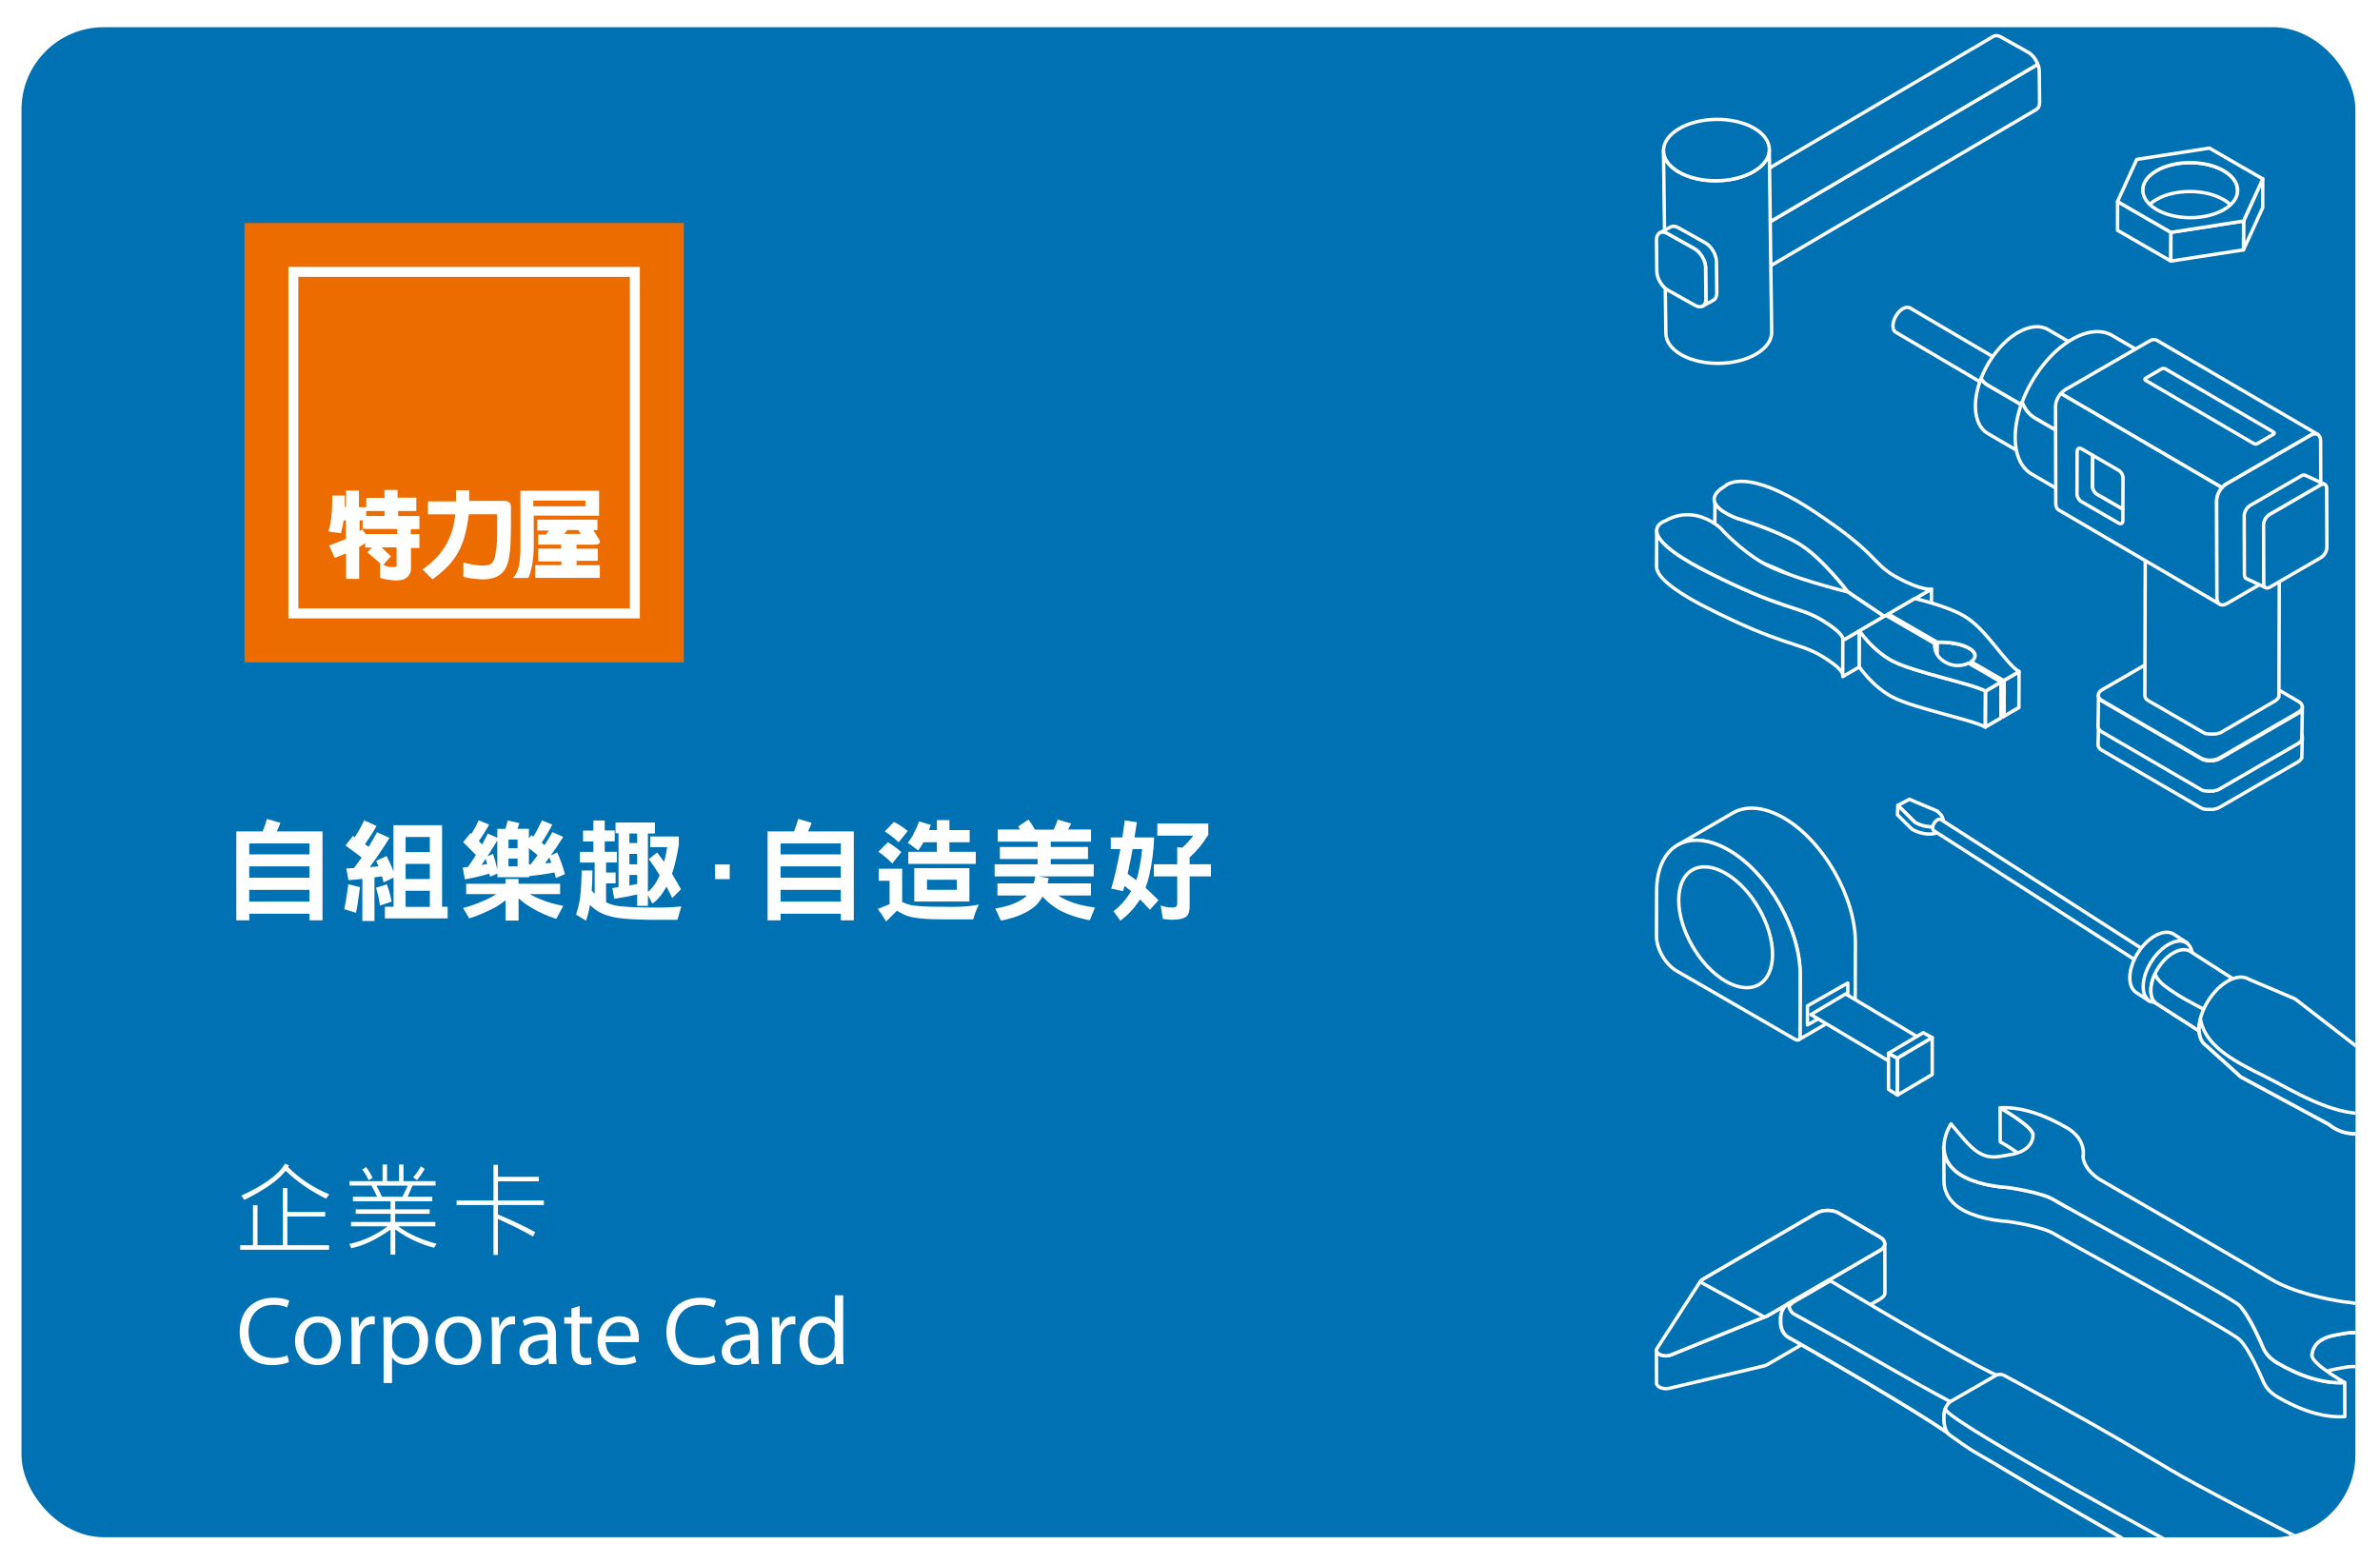 <?xml version="1.0" encoding="UTF-8"?>
<svg id="_圖層_1" xmlns="http://www.w3.org/2000/svg" width="350" height="230" xmlns:xlink="http://www.w3.org/1999/xlink" viewBox="0 0 350 230">
  <defs>
    <style>
      .cls-1, .cls-2 {
        fill: none;
      }

      .cls-3, .cls-4 {
        fill: #0071b2;
      }

      .cls-5 {
        fill-rule: evenodd;
      }

      .cls-5, .cls-6 {
        fill: #fff;
      }

      .cls-7 {
        isolation: isolate;
      }

      .cls-8 {
        fill: #ec6c00;
      }

      .cls-2, .cls-4 {
        stroke: #fff;
        stroke-linecap: round;
        stroke-linejoin: round;
        stroke-width: .5px;
      }

      .cls-9 {
        clip-path: url(#clippath-1);
      }

      .cls-10 {
        clip-path: url(#clippath-3);
      }

      .cls-11 {
        clip-path: url(#clippath-4);
      }

      .cls-12 {
        clip-path: url(#clippath-2);
      }

      .cls-13 {
        clip-path: url(#clippath);
      }
    </style>
    <clipPath id="clippath">
      <rect class="cls-1" x="3.16" y="4" width="343.22" height="222.08" rx="12.11" ry="12.11"/>
    </clipPath>
    <clipPath id="clippath-1">
      <path class="cls-1" d="M290.46,96.42l-.02,5.3c0-.32-.21-.69-.88-1.08-1.78-1.03-4.54-.88-4.69-.88l.02-5.3c.14,0,2.92-.15,4.69.88.68.39.88.77.88,1.08Z"/>
    </clipPath>
    <clipPath id="clippath-2">
      <path class="cls-1" d="M296.92,98.77l-.02,5.3-2.29,1.33.02-5.3,2.29-1.33Z"/>
    </clipPath>
    <clipPath id="clippath-3">
      <path class="cls-1" d="M284.49,100.24l.02-5.3c0-.15.02-.25.02-.27l-.02,5.3s-.02.12-.02.27Z"/>
    </clipPath>
    <clipPath id="clippath-4">
      <polygon class="cls-1" points="294.27 100.31 294.26 105.61 291.97 106.95 291.98 101.64 294.27 100.31"/>
    </clipPath>
  </defs>
  <g class="cls-13">
    <g>
      <rect class="cls-3" x="-6.94" y="-6.09" width="363.41" height="242.27"/>
      <g>
        <rect class="cls-8" x="35.95" y="32.8" width="64.61" height="64.61"/>
        <g>
          <rect class="cls-6" x="42.41" y="39.26" width="51.68" height="51.68"/>
          <g>
            <rect class="cls-8" x="43.87" y="40.72" width="48.76" height="48.76"/>
            <g>
              <path class="cls-5" d="M74.22,73.67h-5.23v-1.56h-1.93v1.63h-4.13v1.91h4.02c-.33,3.49-1.91,6.09-4.81,8.1l1.46,1.46c3.64-2.65,4.73-4.93,5.35-9.57h4.16v3.37c0,.54-.08,1.58-.28,2.63-.13,1.14-.72,1.53-1.66,1.53-.74.05-2.18-.18-3.03-.45v2.11c.33.13,2.03.38,2.73.38,1.19.05,2.55-.33,3.13-1.14,1.24-1.29,1.07-4.91,1.14-6.59v-2.98c0-.49-.33-.84-.92-.84v.02Z"/>
              <path class="cls-5" d="M82.27,75.84h5.83v-3.67h-11.57v8.99c-.1,1.56-.13,2.73-1.09,3.84h2.26c.35-.69.79-2.63.79-4.51v-4.66h3.79,0ZM78.43,74.46v-.84h7.66v.84h-7.66Z"/>
              <path class="cls-5" d="M84.78,82.48h3.13v-1.78h-3.13v-.59h2.68c.35,0,1.07-.13.62-.82l-.84-1.34h.62v-1.53h-8.84v1.61h1.71l-.47.59h-1.12v1.48h3.39v.59h-3.39v1.88h3.42v.54h-3.84v1.88h9.49v-1.86h-3.42v-.67h0ZM84.18,78.52h-1.19l.43-.57h1.61l.38.57h-1.22,0Z"/>
              <path class="cls-5" d="M58.54,75.15h2.68v-1.96h-2.75v-1.14h-1.93v1.17h-2.68v1.37h-1.07v-2.43h-1.91v2.38h-.18v-1.66h-1.83c0,.97,0,3.72-.59,5.28l1.86.28c.08-.38.38-1.56.38-1.91h.35v2.73c-.33.15-2.03.82-2.48.97l.84,1.81,1.66-.64v3.74h1.93v-4.68l.89-.57v.64h.99l-.67.69c.38.33.77.67,1.17,1.02.25.2.47.4.69.59v2.16c.38.13.84.23,1.32.28.43.08.82.1,1.12.1,1.43,0,2.21-.77,2.11-2.08v-2.7h1.24v-2.03h-1.27v-.74h1.27v-1.93h-3.13v-.69h-.02ZM53.85,75.15h2.7v.74h-2.7v-.74ZM58.32,83.33c-.43.1-.77.08-1.12.03-.38-.08-.72-.23-1.02-.4l.2.1.82-.94.28-.3s-.1-.13-.28-.28c-.25-.25-.69-.67-1.09-1.04h2.21v2.83h0ZM58.41,78.54h-4.63l-.52-.69-.38.28v-1.61h.45v1.27h5.08v.77h0Z"/>
            </g>
          </g>
        </g>
      </g>
      <g>
        <g>
          <path class="cls-6" d="M41.24,121c-.18.48-.36.9-.54,1.28h6.73v13.07h-1.91v-.97h-8.86v.97h-1.91v-13.07h3.88c.24-.59.46-1.21.63-1.84l1.98.58h0ZM45.51,125.65v-1.6h-8.86v1.6h8.86ZM45.51,129.09v-1.67h-8.86v1.67h8.86ZM45.51,132.6v-1.73h-8.86v1.73h8.86Z"/>
          <path class="cls-6" d="M52.94,130.49c-.2,1.5-.38,2.76-.58,3.75l-1.72-.51c.24-1.24.44-2.47.58-3.69l1.72.44h0ZM55.37,121.5c-.6,1.04-1.18,1.93-1.7,2.66.2.13.38.26.54.38.44-.72.85-1.42,1.23-2.14l1.84.83c-1.01,1.63-1.99,3.05-2.9,4.29.46-.03.88-.07,1.28-.1-.12-.28-.23-.55-.34-.82l1.53-.7c.38.72.72,1.47,1.01,2.28v-6.82h7.15v11.99h.82v1.72h-9.23v-1.72h1.28v-4.28l-1.47.7c-.08-.29-.17-.6-.23-.9-.39.07-.75.12-1.11.17v6.41h-1.78v-6.2c-.67.08-1.35.15-2.04.2l-.33-1.72c.39-.02.78-.03,1.14-.07.39-.53.77-1.03,1.13-1.55-.78-.58-1.58-1.18-2.38-1.76l1.08-1.4c.1.07.18.13.28.18.54-.82.99-1.65,1.38-2.48l1.84.83h0ZM57.6,132.6l-1.73.58c-.13-.95-.31-1.83-.58-2.61l1.6-.51c.29.77.53,1.62.7,2.55h0ZM63.21,125.32v-2.22h-3.56v2.22h3.56ZM63.21,129.28v-2.23h-3.56v2.23h3.56ZM63.21,133.37v-2.37h-3.56v2.37h3.56Z"/>
          <path class="cls-6" d="M71.92,121.31c-.54.95-1.04,1.75-1.5,2.4.17.18.33.34.48.48.29-.54.58-1.08.83-1.6l1.4.62v-1.31h1.19c.13-.41.24-.82.34-1.23l1.72.39c-.08.29-.18.58-.28.83h1.68v1.42l.38-.48c.1.08.18.15.28.19.49-.78.9-1.58,1.26-2.37l1.53.63c-.56,1.04-1.08,1.93-1.57,2.66.13.13.28.23.43.33.43-.63.8-1.28,1.14-1.89l1.6.7c-.63,1.01-1.26,1.93-1.84,2.74l.95-.46c.44.98.82,2.04,1.14,3.2l-1.33.58c-.07-.29-.15-.58-.22-.83-1.16.23-2.4.41-3.73.55v.15h-4.65v-.53l-1.09.46c-.03-.17-.07-.31-.08-.46-1.11.33-2.32.62-3.61.85l-.33-1.73c.26-.03.53-.07.77-.1.43-.59.82-1.18,1.18-1.76-.62-.62-1.24-1.24-1.88-1.89l1.09-1.34c.03.05.08.08.12.12.43-.65.78-1.33,1.09-1.98l1.53.63-.02.03ZM74.34,129.98v-.7h1.91v.7h6.12v1.52h-4.48c.46.26.97.51,1.5.72.96.41,2.1.75,3.44,1.01l-1.03,1.91c-1.34-.43-2.59-.99-3.75-1.7-.65-.39-1.24-.83-1.79-1.33v3.28h-1.91v-2.98c-.46.36-.93.68-1.42.98-1.53.8-2.84,1.35-3.93,1.68l-.9-1.53c1.06-.26,2.18-.67,3.36-1.21.59-.26,1.09-.54,1.53-.83h-4.43v-1.52h5.79,0ZM71.42,126.31c-.21.33-.41.63-.6.9.29-.05.55-.1.82-.15-.07-.26-.15-.53-.21-.75h0ZM73.13,123.61c-.53.85-.99,1.63-1.45,2.33l.82-.36c.24.72.46,1.47.63,2.27v-4.24h0ZM76.11,124.75v-1.28h-1.33v1.28h1.33ZM76.11,127.42v-1.14h-1.33v1.14h1.33ZM78.02,127.13c.38-.46.72-.9,1.04-1.36-.43-.34-.85-.68-1.28-1.03v2.4c.08,0,.17,0,.23-.02h0ZM80.78,126.12c-.21.29-.43.58-.62.85.33-.02.62-.05.92-.08-.1-.26-.2-.53-.29-.77h0Z"/>
          <path class="cls-6" d="M87.26,122.14v-1.47h1.67v1.47h1.47v1.6h-1.47v1.53h1.78v1.58h-1.58v1.47h1.4v1.6h-1.4v2.78c.62.31,1.34.51,2.14.59,1.31.13,3.05.19,5.23.19,1.4,0,2.64-.05,3.7-.18l-.58,1.98h-3.13c-2.51,0-4.41-.1-5.71-.29-1.08-.17-1.99-.46-2.78-.92-.46-.28-.87-.6-1.24-.99-.15.87-.34,1.65-.58,2.33l-1.47-.9c.24-.68.44-1.5.59-2.43.13-1.01.21-2.37.24-4.06h1.58c0,1.09-.03,2.08-.1,2.95.13.18.28.34.43.49v-4.6h-2.17v-1.58h1.98v-1.53h-1.52v-1.6h1.52ZM96.31,121v1.58h-1.03v8.6c.68-.55,1.28-1.38,1.73-2.47-.51-.82-1.04-1.62-1.6-2.37l1.23-.96c.36.48.7.93,1.03,1.38.17-.65.31-1.37.44-2.16h-2.49v-1.58h4.21v1.21c-.29,1.74-.62,3.17-1,4.28.46.77.9,1.53,1.31,2.28l-1.28,1.29c-.28-.59-.56-1.14-.85-1.68-.62,1.14-1.31,1.98-2.08,2.49l-.65-1.24v1.57h-1.58v-1.67c-1.04.24-2.17.46-3.38.63l-.26-1.58c.31-.03.6-.08.9-.12v-7.93h-.44v-1.58h5.79v.02ZM93.7,123.98v-1.4h-1.14v1.4h1.14ZM93.7,127.11v-1.53h-1.14v1.53h1.14ZM93.7,130.01v-1.33h-1.14v1.55c.39-.07.78-.15,1.14-.23Z"/>
          <path class="cls-6" d="M119.37,121c-.18.48-.36.9-.54,1.28h6.73v13.07h-1.91v-.97h-8.86v.97h-1.91v-13.07h3.88c.24-.59.46-1.21.63-1.84l1.98.58h0ZM123.65,125.65v-1.6h-8.86v1.6h8.86ZM123.65,129.09v-1.67h-8.86v1.67h8.86ZM123.65,132.6v-1.73h-8.86v1.73h8.86Z"/>
          <path class="cls-6" d="M132.67,127.75v4.91c.68.34,1.47.54,2.38.58.67.1,2.33.13,4.98.13,1.53,0,2.84-.1,3.92-.33-.34.67-.62,1.38-.82,2.17h-4.82c-1.74,0-3.15-.12-4.19-.31-.75-.17-1.48-.49-2.22-.96l-1.58,1.58c-.41-.67-.82-1.29-1.23-1.84.59-.23,1.16-.46,1.73-.7v-3.44h-1.6v-1.78h3.44v-.02ZM132.55,125.32l-1.34,1.67c-.65-.67-1.33-1.24-2.04-1.72l1.4-1.4c.72.43,1.38.9,1.98,1.45h0ZM133.5,122.21l-1.34,1.67c-.65-.62-1.34-1.16-2.04-1.6l1.34-1.4c.75.39,1.42.83,2.04,1.33h0ZM136.88,121.31c-.08.28-.17.54-.26.77h1.16v-1.47h1.84v1.47h2.98v1.79h-2.98v1.4h3.88v1.78h-9.93v-1.78h4.21v-1.4h-1.98c-.24.46-.51.87-.77,1.21l-1.53-1.14c.36-.44.68-.94.96-1.52.29-.58.53-1.11.68-1.62l1.73.51h0ZM142.56,127.68v4.91h-8.11v-4.91h8.11ZM140.71,130.86v-1.47h-4.39v1.47h4.39Z"/>
          <path class="cls-6" d="M152.22,122.01h2.74c.23-.48.43-.96.59-1.47l1.98.58c-.17.33-.31.62-.46.88h3.38v1.79h-5.93v.77h5.48v1.78h-5.48v.77h6.32v1.78h-8.16l1.53.26c-.05.28-.1.54-.15.77h6.38v1.78h-4.83c.41.28.88.53,1.4.75,1.03.46,2.37.8,4.02,1.03l-.77,1.86c-1.73-.31-3.27-.83-4.62-1.57-.88-.53-1.65-1.16-2.33-1.91-.34.62-.75,1.13-1.23,1.53-1.19.94-2.83,1.62-4.89,2.01l-.83-1.79c1.84-.29,3.27-.82,4.26-1.55.15-.1.28-.23.39-.36h-4.33v-1.78h5.33c.1-.33.18-.67.24-1.03h-5.98v-1.78h6.32v-.77h-5.55v-1.78h5.55v-.77h-5.86v-1.79h3.27c-.1-.17-.19-.31-.28-.44l1.53-1.03c.33.46.65.94.95,1.47Z"/>
          <path class="cls-6" d="M167.18,120.93c-.12.78-.23,1.53-.34,2.23h2.89c-.08,2.01-.33,3.88-.73,5.63-.17.67-.34,1.26-.54,1.78.65.59,1.29,1.21,1.91,1.83l-1.28,1.4c-.49-.55-.96-1.06-1.43-1.53-.1.17-.21.33-.31.46-.72,1.04-1.58,1.93-2.59,2.68l-1.01-1.4c.87-.65,1.6-1.42,2.18-2.32.13-.18.28-.39.41-.62-.33-.26-.65-.53-.96-.78-.08.29-.17.56-.23.78l-1.73-.38c.53-1.81.96-3.75,1.33-5.81h-1.4v-1.72h1.7c.13-.82.24-1.65.34-2.5l1.79.26-.02.02ZM167.35,128.6c.29-1.26.51-2.5.61-3.72h-1.4c-.24,1.36-.49,2.56-.73,3.64.43.31.85.62,1.26.92.1-.26.18-.54.28-.83h0ZM177.69,121.12v1.65c-.78,1.29-1.7,2.4-2.74,3.33v1.01h3.13v1.78h-3.13v4.34c0,.82-.18,1.36-.54,1.6-.39.29-1.06.44-2.01.44-.51,0-.98-.05-1.4-.13l-.31-1.98c.56.21,1.13.31,1.72.31.19,0,.38-.03.54-.1.1-.1.17-.31.17-.6v-3.88h-3.44v-1.78h3.44v-2.5l.75.05c.58-.51,1.11-1.09,1.6-1.76h-5.28v-1.78h7.53-.02Z"/>
        </g>
        <rect class="cls-6" x="105.16" y="127.14" width="2.15" height="2.15"/>
      </g>
      <g>
        <g>
          <path class="cls-6" d="M37.21,177.26h.66v5.88h3.73v-8.4h.66v3.51h5.57v.66h-5.57v4.23h6.13v.66h-13.07v-.66h1.88v-5.88h.02ZM35.94,176.47l-.46-.63c3.39-1.54,5.54-3.13,6.42-4.7l.6.26-.14.24c1.61,1.64,3.64,2.99,6.06,4.02l-.48.63c-2.26-1.11-4.24-2.49-5.94-4.1-1.01,1.34-3.03,2.78-6.06,4.28Z"/>
          <path class="cls-6" d="M58.09,184.53h-.66v-3.68c-2.1,1.45-4.03,2.39-5.77,2.72l-.29-.62c2.06-.45,3.94-1.33,5.63-2.59h-5.38v-.65h5.82v-1.19h-5.13v-.66h5.13v-1.19h-5.54v-.66h3.55c-.24-.58-.55-1.13-.83-1.64h-3.23v-.66h4.87v-2.44h.66v2.44h1.76v-2.44h.66v2.44h4.72v.66h-3.39l-.73,1.64h3.63v.66h-5.45v1.19h5.07v.66h-5.07v1.19h5.9v.65h-5.45c1.48,1.11,3.37,1.96,5.63,2.56l-.36.59c-2.06-.53-3.98-1.44-5.71-2.69v3.71h0ZM53.83,171.64c.33.4.65.92.97,1.58l-.58.35c-.34-.69-.66-1.21-.95-1.57l.56-.36h0ZM59.18,176l.56-1.13.22-.5h-4.6c.3.56.59,1.13.81,1.64h3.03,0ZM62.45,171.91c-.26.49-.63,1.05-1.13,1.65l-.56-.4c.53-.62.89-1.18,1.13-1.63l.56.38Z"/>
          <path class="cls-6" d="M73.23,184.57h-.66v-7.35h-5.43v-.66h5.43v-5.25h.66v1.77h6.02v.66h-6.02v2.82h6.75v.66h-6.75v1.4c1.87.76,3.7,1.63,5.48,2.59l-.32.65c-1.41-.82-3.13-1.67-5.17-2.59v5.31h0Z"/>
        </g>
        <g>
          <path class="cls-6" d="M42.51,200.31c-.44.23-1.37.46-2.53.46-2.7,0-4.73-1.71-4.73-4.87s2.03-5.04,5.01-5.04c1.18,0,1.95.26,2.28.43l-.32,1.01c-.46-.23-1.13-.4-1.93-.4-2.25,0-3.74,1.44-3.74,3.96,0,2.37,1.35,3.86,3.68,3.86.77,0,1.54-.16,2.03-.4l.24,1h0Z"/>
          <path class="cls-6" d="M50.12,197.11c0,2.55-1.78,3.66-3.43,3.66-1.85,0-3.3-1.37-3.3-3.54,0-2.29,1.53-3.64,3.42-3.64s3.32,1.44,3.32,3.53h0ZM44.66,197.18c0,1.51.85,2.65,2.08,2.65s2.09-1.13,2.09-2.68c0-1.17-.58-2.63-2.07-2.63s-2.11,1.37-2.11,2.66h0Z"/>
          <path class="cls-6" d="M51.7,195.87c0-.81-.02-1.51-.06-2.15h1.1l.06,1.37h.04c.32-.93,1.08-1.51,1.93-1.51.13,0,.23.02.34.03v1.18c-.13-.03-.26-.03-.43-.03-.88,0-1.51.66-1.68,1.59-.03.17-.04.38-.04.58v3.68h-1.25v-4.74h0Z"/>
          <path class="cls-6" d="M56.42,195.96c0-.88-.03-1.59-.06-2.25h1.11l.08,1.18h.03c.5-.84,1.33-1.33,2.45-1.33,1.68,0,2.93,1.41,2.93,3.48,0,2.48-1.53,3.7-3.15,3.7-.91,0-1.71-.4-2.13-1.08h-.03v3.74h-1.24v-7.46h0ZM57.65,197.81c0,.18.02.36.06.51.23.87.98,1.47,1.88,1.47,1.33,0,2.09-1.08,2.09-2.66,0-1.37-.73-2.55-2.05-2.55-.85,0-1.67.6-1.89,1.54-.04.16-.08.34-.08.5v1.2h0Z"/>
          <path class="cls-6" d="M70.76,197.11c0,2.55-1.78,3.66-3.43,3.66-1.85,0-3.3-1.37-3.3-3.54,0-2.29,1.53-3.64,3.42-3.64s3.32,1.44,3.32,3.53h0ZM65.31,197.18c0,1.51.85,2.65,2.08,2.65s2.09-1.13,2.09-2.68c0-1.17-.58-2.63-2.07-2.63s-2.11,1.37-2.11,2.66h0Z"/>
          <path class="cls-6" d="M72.34,195.87c0-.81-.02-1.51-.06-2.15h1.1l.06,1.37h.04c.32-.93,1.08-1.51,1.93-1.51.13,0,.23.02.34.03v1.18c-.13-.03-.26-.03-.43-.03-.88,0-1.51.66-1.68,1.59-.03.17-.04.38-.04.58v3.68h-1.25v-4.74h0Z"/>
          <path class="cls-6" d="M81.77,198.96c0,.6.03,1.18.1,1.65h-1.13l-.1-.87h-.04c-.38.54-1.13,1.03-2.11,1.03-1.39,0-2.11-.98-2.11-1.98,0-1.67,1.48-2.58,4.14-2.56v-.14c0-.56-.16-1.59-1.57-1.58-.66,0-1.33.18-1.81.52l-.28-.84c.57-.36,1.41-.6,2.28-.6,2.11,0,2.62,1.44,2.62,2.8v2.58h0ZM80.56,197.09c-1.37-.03-2.92.22-2.92,1.55,0,.83.54,1.2,1.17,1.2.91,0,1.49-.57,1.69-1.15.04-.14.06-.28.06-.4v-1.2Z"/>
          <path class="cls-6" d="M85.25,192.06v1.65h1.79v.96h-1.79v3.72c0,.85.24,1.34.94,1.34.34,0,.54-.03.73-.08l.06.96c-.24.08-.63.17-1.11.17-.58,0-1.05-.2-1.35-.53-.34-.38-.48-1-.48-1.81v-3.76h-1.07v-.96h1.07v-1.28l1.23-.37h0Z"/>
          <path class="cls-6" d="M89.07,197.39c.03,1.69,1.1,2.39,2.37,2.39.89,0,1.45-.16,1.91-.36l.23.9c-.44.2-1.21.44-2.31.44-2.13,0-3.39-1.41-3.39-3.48s1.23-3.7,3.23-3.7c2.27,0,2.85,1.97,2.85,3.23,0,.26-.02.44-.04.58h-4.84,0ZM92.74,196.5c.02-.78-.33-2.03-1.73-2.03-1.28,0-1.83,1.15-1.93,2.03h3.66Z"/>
          <path class="cls-6" d="M105.26,200.31c-.44.23-1.37.46-2.53.46-2.7,0-4.73-1.71-4.73-4.87s2.03-5.04,5.01-5.04c1.18,0,1.95.26,2.28.43l-.32,1.01c-.46-.23-1.13-.4-1.93-.4-2.25,0-3.74,1.44-3.74,3.96,0,2.37,1.35,3.86,3.68,3.86.77,0,1.54-.16,2.03-.4l.24,1h0Z"/>
          <path class="cls-6" d="M111.53,198.96c0,.6.03,1.18.1,1.65h-1.13l-.1-.87h-.04c-.38.54-1.13,1.03-2.11,1.03-1.39,0-2.11-.98-2.11-1.98,0-1.67,1.48-2.58,4.14-2.56v-.14c0-.56-.16-1.59-1.57-1.58-.66,0-1.33.18-1.81.52l-.28-.84c.57-.36,1.41-.6,2.28-.6,2.11,0,2.62,1.44,2.62,2.8v2.58h0ZM110.32,197.09c-1.37-.03-2.92.22-2.92,1.55,0,.83.54,1.2,1.17,1.2.91,0,1.49-.57,1.69-1.15.04-.14.06-.28.06-.4v-1.2Z"/>
          <path class="cls-6" d="M113.55,195.87c0-.81-.02-1.51-.06-2.15h1.1l.06,1.37h.04c.32-.93,1.08-1.51,1.93-1.51.13,0,.23.02.34.03v1.18c-.13-.03-.26-.03-.43-.03-.88,0-1.51.66-1.68,1.59-.03.17-.04.38-.04.58v3.68h-1.25v-4.74h0Z"/>
          <path class="cls-6" d="M124,190.5v8.33c0,.62.03,1.31.06,1.78h-1.11l-.06-1.2h-.04c-.37.77-1.2,1.35-2.32,1.35-1.67,0-2.96-1.41-2.96-3.5-.02-2.29,1.43-3.68,3.09-3.68,1.07,0,1.77.5,2.08,1.04h.03v-4.12h1.24,0ZM122.76,196.52c0-.16-.02-.37-.06-.53-.18-.78-.87-1.44-1.81-1.44-1.3,0-2.07,1.14-2.07,2.65,0,1.39.7,2.55,2.03,2.55.84,0,1.61-.57,1.83-1.49.04-.18.06-.34.06-.54v-1.2h0Z"/>
        </g>
      </g>
      <g>
        <g>
          <path class="cls-4" d="M264.6,88.79c-1.03-.4-1.94-.8-2.59-1.18-.18-.11-.36-.22-.54-.33,1.12.47,2.21.98,3.13,1.5h0ZM290.05,102.19v-.02.02h0Z"/>
          <g>
            <g class="cls-7">
              <path class="cls-4" d="M264.39,79.86c-3.46-2-8.67-3.56-8.94-3.64-.04-.02-.8-.28-1.62-.75-.87-.5-1.76-1.23-1.63-2.31l-.02,5.3c-.13,1.09.77,1.81,1.63,2.31.82.48,1.58.74,1.62.75.28.08,5.48,1.64,8.94,3.64,3.46,2,7.38,7.23,7.4,7.24l.02-5.3s-3.95-5.25-7.4-7.24Z"/>
              <polygon class="cls-4" points="284.04 86.63 284.03 91.93 281.59 93.34 281.61 88.04 284.04 86.63"/>
              <polygon class="cls-4" points="281.61 88.04 281.59 93.34 277.69 95.62 277.71 90.31 281.61 88.04"/>
              <polygon class="cls-4" points="277.71 90.31 277.69 95.62 277.33 95.83 277.35 90.52 277.71 90.31"/>
              <path class="cls-4" d="M264.32,73.69c.71.41,1.46.88,2.25,1.4,9.68,6.39,8.68,7.68,12.06,9.63.09.05.18.1.28.16,3.72,2.05,5.06,1.76,5.13,1.74l-2.43,1.42-3.9,2.28-.36.21-.26.15-5.29-3.57s-3.95-5.25-7.4-7.24c-3.48-2.01-8.53-3.52-8.94-3.64-.04-.02-.8-.28-1.62-.75-1.47-.85-3-2.32-.18-3.97.13-.13,2.53-2.52,10.67,2.19h0Z"/>
              <polygon class="cls-4" points="277.09 90.67 277.07 95.98 271.78 92.41 271.8 87.1 277.09 90.67"/>
              <polygon class="cls-4" points="277.35 90.52 277.33 95.83 277.07 95.98 277.09 90.67 277.35 90.52"/>
              <polygon class="cls-4" points="277.09 90.67 277.07 95.98 273.43 98.09 273.44 92.79 277.09 90.67"/>
              <g class="cls-7">
                <path id="SVGID" class="cls-3" d="M271.05,94.05l-.02,5.3c0-.33-.34-1.17-3.06-2.82-.09-.06-.18-.11-.27-.16-3.38-1.96-5.59-1.37-16.64-6.97-.91-.46-1.71-.89-2.42-1.3-4-2.32-5.04-3.83-5.03-4.78l.02-5.3c0,.95,1.03,2.47,5.03,4.78.71.41,1.51.84,2.42,1.3,11.05,5.59,13.26,5.01,16.64,6.97.09.05.18.11.27.16,2.72,1.65,3.06,2.49,3.06,2.82Z"/>
                <path id="SVGID-2" class="cls-2" d="M271.05,94.05l-.02,5.3c0-.33-.34-1.17-3.06-2.82-.09-.06-.18-.11-.27-.16-3.38-1.96-5.59-1.37-16.64-6.97-.91-.46-1.71-.89-2.42-1.3-4-2.32-5.04-3.83-5.03-4.78l.02-5.3c0,.95,1.03,2.47,5.03,4.78.71.41,1.51.84,2.42,1.3,11.05,5.59,13.26,5.01,16.64,6.97.09.05.18.11.27.16,2.72,1.65,3.06,2.49,3.06,2.82Z"/>
              </g>
              <path class="cls-4" d="M271.76,87.08l5.33,3.58-3.64,2.13-2.43,1.42s.53-.82-3.02-2.98c-.09-.06-.18-.11-.27-.16-3.38-1.96-5.59-1.37-16.64-6.97-.91-.46-1.71-.89-2.42-1.3-8.13-4.7-4.03-6.11-3.81-6.18,2.83-1.64,5.37-.76,6.83.09.82.48,1.28.92,1.3.93.18.21,2.83,3.17,6.3,5.18,3.46,2,12.03,4.14,12.48,4.25h-.02Z"/>
              <polygon class="cls-4" points="273.44 92.79 273.43 98.09 270.99 99.51 271 94.21 273.44 92.79"/>
              <polygon class="cls-4" points="284.88 94.46 284.86 99.77 277.69 95.62 277.71 90.31 284.88 94.46"/>
              <g class="cls-7">
                <path id="SVGID-3" class="cls-3" d="M290.46,96.42l-.02,5.3c0-.32-.21-.69-.88-1.08-1.78-1.03-4.54-.88-4.69-.88l.02-5.3c.14,0,2.92-.15,4.69.88.68.39.88.77.88,1.08Z"/>
                <g class="cls-9">
                  <g class="cls-7">
                    <path class="cls-4" d="M288.92,95.03c.23.09.44.19.65.31.68.39.88.77.88,1.08h0l-.02,5.3c0-.32-.21-.69-.88-1.08-.21-.12-.43-.23-.65-.31"/>
                    <path class="cls-4" d="M288.31,94.82c.21.06.41.13.6.2h0"/>
                    <path class="cls-4" d="M288.91,100.33c-.2-.08-.4-.14-.6-.2"/>
                    <path class="cls-4" d="M287.73,94.68c.19.04.39.09.58.14h0"/>
                    <path class="cls-4" d="M288.3,100.13c-.19-.06-.39-.1-.58-.14"/>
                    <path class="cls-4" d="M287.11,94.57c.2.03.41.07.62.11h0"/>
                    <path class="cls-4" d="M287.71,99.99c-.21-.04-.42-.08-.62-.11"/>
                    <path class="cls-4" d="M286.43,94.49c.22.02.44.04.68.08h0"/>
                    <path class="cls-4" d="M287.1,99.88c-.23-.03-.47-.06-.68-.08"/>
                  </g>
                </g>
                <path id="SVGID-5" class="cls-2" d="M290.46,96.42l-.02,5.3c0-.32-.21-.69-.88-1.08-1.78-1.03-4.54-.88-4.69-.88l.02-5.3c.14,0,2.92-.15,4.69.88.68.39.88.77.88,1.08Z"/>
              </g>
              <g class="cls-7">
                <path id="SVGID-6" class="cls-3" d="M296.92,98.77l-.02,5.3-2.29,1.33.02-5.3,2.29-1.33Z"/>
                <g class="cls-12">
                  <g class="cls-7">
                    <path class="cls-4" d="M296.92,98.77l-.02,5.3c-2.18,1.27-2.28,1.33-2.29,1.33l.02-5.3s.12-.07,2.29-1.33h0Z"/>
                    <polygon class="cls-4" points="294.63 100.1 294.62 105.4 294.63 100.1 294.63 100.1"/>
                    <polygon class="cls-4" points="294.63 100.1 294.62 105.4 294.63 100.1 294.63 100.1"/>
                    <polygon class="cls-4" points="294.63 100.1 294.62 105.4 294.63 100.1 294.63 100.1"/>
                    <polygon class="cls-4" points="294.63 100.1 294.62 105.4 294.63 100.1 294.63 100.1"/>
                    <polygon class="cls-4" points="294.63 100.1 294.62 105.4 294.63 100.1 294.63 100.1"/>
                    <polygon class="cls-4" points="294.63 100.1 294.62 105.4 294.63 100.1 294.63 100.1"/>
                    <polygon class="cls-4" points="294.63 100.1 294.62 105.4 294.63 100.1 294.63 100.1"/>
                    <polygon class="cls-4" points="294.63 100.1 294.62 105.4 294.63 100.1 294.63 100.1"/>
                    <polygon class="cls-4" points="294.63 100.1 294.62 105.4 294.63 100.1 294.63 100.1"/>
                    <polygon class="cls-4" points="294.63 100.1 294.62 105.4 294.63 100.1 294.63 100.1"/>
                  </g>
                </g>
                <path id="SVGID-8" class="cls-2" d="M296.92,98.77l-.02,5.3-2.29,1.33.02-5.3,2.29-1.33Z"/>
              </g>
              <path class="cls-4" d="M288.88,90.64c.14.08.27.16.4.24,2.93,1.89,5.78,6.82,7.64,7.89l-2.29,1.33-4.78-2.77c.08-.05,1.5-.98-.28-2-1.78-1.03-4.54-.88-4.69-.88l-7.18-4.15,3.9-2.28c1.81.44,5.15,1.36,7.28,2.59h0Z"/>
              <polygon class="cls-4" points="294.63 100.1 294.62 105.4 289.83 102.64 289.85 97.34 294.63 100.1"/>
            </g>
            <g class="cls-7">
              <g class="cls-7">
                <path id="SVGID-9" class="cls-3" d="M284.49,100.24l.02-5.3c0-.15.02-.25.02-.27l-.02,5.3s-.02.12-.02.27Z"/>
                <g class="cls-10">
                  <g class="cls-7">
                    <path class="cls-4" d="M284.52,94.67l-.02,5.3s-.02.09-.02.21l.02-5.3c0-.12.02-.19.02-.21h0Z"/>
                    <path class="cls-4" d="M284.51,94.88l-.02,5.3v.06l.02-5.3v-.06h0Z"/>
                  </g>
                </g>
                <path id="SVGID-11" class="cls-2" d="M284.49,100.24l.02-5.3c0-.15.02-.25.02-.27l-.02,5.3s-.02.12-.02.27Z"/>
              </g>
              <g class="cls-7">
                <path id="SVGID-12" class="cls-3" d="M291.98,101.64l-.02,5.3c-1.86-1.08-10.35-2.72-13.63-4.41-.14-.08-.28-.15-.42-.23-2.13-1.23-3.73-3.17-4.49-4.22l.02-5.3c.77,1.05,2.36,2.98,4.49,4.22.14.08.28.16.42.23,3.28,1.69,11.77,3.33,13.63,4.41Z"/>
                <path id="SVGID-13" class="cls-2" d="M291.98,101.64l-.02,5.3c-1.86-1.08-10.35-2.72-13.63-4.41-.14-.08-.28-.15-.42-.23-2.13-1.23-3.73-3.17-4.49-4.22l.02-5.3c.77,1.05,2.36,2.98,4.49,4.22.14.08.28.16.42.23,3.28,1.69,11.77,3.33,13.63,4.41Z"/>
              </g>
              <g class="cls-7">
                <path id="SVGID-14" class="cls-3" d="M294.27,100.31l-.02,5.3-2.29,1.33.02-5.3,2.29-1.33Z"/>
                <g class="cls-11">
                  <g class="cls-7">
                    <polygon class="cls-4" points="294.27 100.31 294.26 105.61 294.27 100.31 294.27 100.31"/>
                    <polygon class="cls-4" points="294.27 100.31 294.26 105.61 294.27 100.31 294.27 100.31"/>
                    <polygon class="cls-4" points="294.27 100.31 294.26 105.61 294.27 100.31 294.27 100.31"/>
                    <polygon class="cls-4" points="294.27 100.31 294.26 105.61 294.27 100.31 294.27 100.31"/>
                    <polygon class="cls-4" points="294.27 100.31 294.26 105.61 294.27 100.31 294.27 100.31"/>
                    <polygon class="cls-4" points="294.27 100.31 294.26 105.61 294.27 100.31 294.27 100.31"/>
                    <polygon class="cls-4" points="294.27 100.31 294.26 105.61 294.27 100.31 294.27 100.31"/>
                    <polygon class="cls-4" points="294.27 100.31 294.26 105.61 294.27 100.31 294.27 100.31"/>
                    <polygon class="cls-4" points="294.27 100.31 294.26 105.61 294.27 100.31 294.27 100.31"/>
                    <polygon class="cls-4" points="294.27 100.31 294.26 105.61 294.27 100.31 294.27 100.31"/>
                    <path class="cls-4" d="M294.27,100.31l-.02,5.3s-.12.07-2.29,1.33l.02-5.3c2.18-1.27,2.28-1.33,2.29-1.33h0Z"/>
                  </g>
                </g>
                <path id="SVGID-16" class="cls-2" d="M294.27,100.31l-.02,5.3-2.29,1.33.02-5.3,2.29-1.33Z"/>
              </g>
              <path class="cls-4" d="M294.27,100.31l-2.29,1.33c-1.86-1.08-10.35-2.72-13.63-4.41-.14-.08-.28-.15-.42-.23-2.13-1.23-3.73-3.17-4.49-4.22l3.64-2.13.26-.15,7.18,4.15c-.02.08-.26,1.69,1.52,2.72s3.36.2,3.44.15l4.78,2.77v.02Z"/>
            </g>
          </g>
        </g>
        <g>
          <g class="cls-7">
            <path class="cls-4" d="M254.81,119.57c1.92-1.12,4.58-.96,7.52.73,5.81,3.36,10.54,11.65,10.52,18.34l-.03,9.11c0,.22-.08.38-.2.45l-8.12,4.73c.13-.08.2-.23.2-.45l.03-9.11c.02-6.69-4.71-14.99-10.52-18.34-2.94-1.69-5.6-1.84-7.52-.73l8.12-4.73h0Z"/>
            <polygon class="cls-4" points="265.8 147.94 265.8 150.74 271.73 147.38 271.73 144.57 265.8 147.94"/>
            <path class="cls-4" d="M254.2,125.02c-5.85-3.36-10.57-.65-10.58,6.04l-.02,6.62c0,1.87,1.31,4.15,2.93,5.09l17.47,10.1c.38.23.7.04.7-.4l.03-9.11c.02-6.69-4.71-14.99-10.52-18.34h0Z"/>
          </g>
          <g class="cls-7">
            <polygon class="cls-4" points="282.83 152.99 271.41 146.18 266.3 149.21 277.72 156.02 282.83 152.99"/>
          </g>
          <path class="cls-4" d="M246.87,132.38c0,4.38,3.09,9.72,6.9,11.93,3.82,2.21,6.9.44,6.9-3.94s-3.09-9.72-6.9-11.93c-3.82-2.21-6.9-.44-6.9,3.94Z"/>
          <g class="cls-7">
            <polygon class="cls-4" points="279.04 155.63 277.72 154.91 277.72 160.22 279.04 161.05 279.04 155.63"/>
            <polygon class="cls-4" points="284.15 152.61 282.83 151.88 277.72 154.91 279.04 155.63 284.15 152.61"/>
            <polygon class="cls-4" points="279.04 155.63 279.04 161.05 284.15 158.03 284.15 152.61 279.04 155.63"/>
          </g>
        </g>
        <g class="cls-7">
          <g>
            <path class="cls-4" d="M294.15,167.93l-.02-5c.24.14,4.91,2.79,4.85,4.02l.02,5c.06-1.23-4.6-3.88-4.85-4.02Z"/>
            <path class="cls-4" d="M285.86,168.7l.02,5c0,1.15.41,2.42,1.72,3.53,1.7,1.43,4.71,2.23,7.77,2.43,0,0,4.92.68,6.72,1.81s25.69,14.12,27.2,15.49c1.51,1.38,3.43,5.95,3.53,6.19.35.87,1.04,1.67,2.08,2.28,3.33,1.96,6.83,3.13,9.93,2.91l-.02-5c-1.36.1-2.8-.08-4.28-.47.23-.32.56-.61.98-.86.5-.28,1.13-.52,1.95-.66,2.49-.44,4.12-1.13,6.92,2.27,1.43,1.68,1.83,2.23,1.85,2.25.09-.13,1.18-1.75,1.18-3.63l-.02-5c0,1.88-1.08,3.5-1.18,3.63-.03-.03-.42-.57-1.85-2.25-2.8-3.39-4.43-2.7-6.92-2.27-.81.14-1.45.38-1.95.66-1.03.59-1.45,1.44-1.52,2.28v3.43c-1.69-.51-3.42-1.3-5.11-2.28-1.03-.61-1.73-1.41-2.08-2.28-.09-.22-1.68-4.03-3.11-5.75l3.79,2.21c.4.23.6.53.6.84l-.02-5c0-.31-.2-.61-.6-.84,0,1.31,0,2.99,0,4.39v-4.39l-25.81-15.02c-.15-.09-.33-.16-.51-.22-.06-.02-.12-.03-.18-.05-.19-.04-.4-.08-.6-.08l-.02-4.72c0,.21-.02.42-.05.62v4.09c-.56-.02-1.13.09-1.57.34-.41.23-.61.54-.61.86v2.2c-1.06-.6-1.8-1.02-2.06-1.18-1.8-1.13-6.72-1.81-6.72-1.81-3.07-.19-6.07-.98-7.77-2.43-1.31-1.11-1.72-2.38-1.72-3.53h0ZM307.68,179.59l.93.53c-.42-.23-.83-.46-1.23-.68.11.04.21.08.3.14h0Z"/>
          </g>
          <path class="cls-4" d="M329.28,191.96c-1.51-1.38-25.4-14.37-27.2-15.49-1.8-1.13-6.72-1.81-6.72-1.81-3.07-.19-6.07-.98-7.77-2.43-3.34-2.83-.8-6.73-.67-6.94.03.03.43.57,1.88,2.23,2.85,3.36,4.43,2.7,6.87,2.29.79-.13,1.42-.35,1.89-.63.99-.58,1.38-1.4,1.43-2.23.06-1.23-4.6-3.88-4.85-4.02,3.03-.19,6.51,1,9.84,2.95,1.82,1.07,2.62,2.69,2.34,4.26.22,1.97,2.31,3.23,2.42,3.3,1.02.59,20.37,11.77,25.19,14.66,3.3,1.98,8.05,2.94,10.71,3.36.68.06,1.36.14,2.01.26,2.08.38,3.93,1.06,5.1,2.08,3.32,2.84.61,6.84.47,7.06-.03-.03-.42-.57-1.85-2.25-2.8-3.39-4.43-2.7-6.92-2.27-.81.14-1.45.38-1.95.66-1.03.59-1.45,1.44-1.52,2.28-.1,1.25,4.57,3.9,4.82,4.04-3.09.23-6.59-.95-9.93-2.91-1.03-.61-1.73-1.41-2.08-2.28-.1-.24-2.02-4.81-3.53-6.19h0Z"/>
        </g>
        <g>
          <g class="cls-7">
            <path class="cls-4" d="M338.58,108.4v.17s0,.02,0,.03c0,0,0,.02,0,.03,0,0,0,.02,0,.03,0,0,0,.02,0,.03,0,0,0,.02-.02.03,0,0,0,.02-.02.03,0,0-.02.03-.03.03,0,0,0,.02-.02.02,0,.02-.02.03-.03.04,0,0,0,0,0,.02-.02.02-.03.04-.05.06,0,0,0,0-.02.02-.02.02-.03.03-.04.04l-.02.02s-.02.02-.03.03c0,0-.02.02-.03.03,0,0-.02.02-.03.03,0,0-.02.02-.03.03,0,0-.03.02-.03.03,0,0-.02.02-.03.03,0,0-.03.02-.03.03-.02,0-.03.02-.04.03l-11.64,6.74s-.08.05-.13.07c0,0-.03,0-.03.02-.04.02-.08.03-.13.05h-.02s-.09.03-.13.05c-.03,0-.07.02-.1.03-.03,0-.05.02-.08.02-.03,0-.07.02-.11.03-.03,0-.05,0-.08.02h-.03s-.09.02-.13.02h-.12s-.09,0-.13,0h-.48s-.07,0-.1,0c-.03,0-.06,0-.08,0-.03,0-.07,0-.1-.02-.03,0-.05,0-.08-.02-.04,0-.08-.02-.12-.03-.03,0-.05-.02-.08-.02-.02,0-.03,0-.04,0-.04,0-.08-.03-.12-.04,0,0-.03,0-.03,0-.03-.02-.07-.03-.1-.04-.02,0-.03-.02-.05-.03-.05-.03-.09-.05-.14-.08l-14.52-8.45c-.38-.22-.57-.51-.57-.79l-.07,2.78c0,.28.18.58.57.79l14.52,8.45s.09.05.14.08c.02,0,.03.02.05.03.03.02.06.03.08.03h.02s.03,0,.03.02c.04.02.08.03.12.04.02,0,.03,0,.04,0h.03s.03,0,.05,0c.04,0,.08.02.12.03h.03s.03,0,.05,0c.03,0,.07,0,.1.02h.09s.07,0,.1,0h.47s.09,0,.13,0h.12s.09,0,.13-.02h.05s.04,0,.06-.02c.03,0,.07-.02.11-.03.03,0,.05-.02.08-.02.03,0,.07-.02.1-.03h.03s.08-.03.12-.04h.02s.08-.03.13-.05c0,0,.03,0,.03-.02.04-.03.09-.04.13-.07l11.64-6.74s.02,0,.03-.02c0,0,.02,0,.03-.02,0,0,.03-.02.03-.03,0,0,.02-.02.03-.03,0,0,.03-.02.03-.03,0,0,.02-.02.03-.03,0,0,.02-.02.03-.03,0,0,.02-.02.03-.03,0,0,.02-.02.03-.03h0s0,0,0-.02c.02-.02.03-.03.04-.04,0,0,0,0,.02-.02.02-.02.03-.04.05-.06,0,0,0,0,0-.02,0-.02.02-.03.03-.04,0,0,0-.02.02-.02,0,0,.02-.03.03-.03h0v-.03s0-.02.02-.03c0,0,0-.02,0-.03,0,0,0-.02,0-.03v-.02h0s0-.03,0-.03v-.07h0v-.13l.07-2.78v.03h0Z"/>
            <path class="cls-4" d="M338.01,107.58c.75.43.75,1.14,0,1.58l-11.64,6.74c-.74.43-1.97.43-2.72,0l-14.52-8.45c-.75-.43-.75-1.14,0-1.58l11.64-6.74c.74-.43,1.97-.43,2.72,0l14.52,8.45Z"/>
          </g>
          <g class="cls-7">
            <path class="cls-4" d="M338.58,103.99v.17s0,.02,0,.03c0,0,0,.02,0,.03,0,0,0,.02,0,.03,0,0,0,.02,0,.03,0,0,0,.02-.02.03,0,0,0,.02-.02.03,0,0-.02.03-.03.03,0,0,0,.02-.02.02,0,.02-.02.03-.03.04,0,0,0,0,0,.02-.02.02-.03.04-.05.06,0,0,0,0-.02.02-.02.02-.03.03-.04.04l-.02.02s-.02.02-.03.03c0,0-.02.02-.03.03,0,0-.02.02-.03.03,0,0-.02.02-.03.03,0,0-.03.02-.03.03,0,0-.02.02-.03.03,0,0-.03.02-.03.03-.02,0-.03.02-.04.03l-11.64,6.74s-.08.05-.13.07c0,0-.03,0-.03.02-.04.02-.08.03-.13.05h-.02s-.09.03-.13.05c-.03,0-.07.02-.1.03-.03,0-.05.02-.08.02-.03,0-.07.02-.11.03-.03,0-.05,0-.08.02h-.03s-.09.02-.13.02h-.12s-.09,0-.13,0h-.48s-.07,0-.1,0c-.03,0-.06,0-.08,0-.03,0-.07,0-.1-.02-.03,0-.05,0-.08-.02-.04,0-.08-.02-.12-.03-.03,0-.05-.02-.08-.02-.02,0-.03,0-.04,0-.04,0-.08-.03-.12-.04,0,0-.03,0-.03-.02-.03-.02-.07-.03-.1-.04-.02,0-.03-.02-.05-.03-.05-.03-.09-.05-.14-.08l-14.52-8.45c-.38-.22-.57-.51-.57-.79l-.07,4.51c0,.28.18.58.57.79l14.52,8.45s.09.05.14.08c.02,0,.03.02.05.03.03.02.06.03.08.03h.02s.03,0,.03.02c.04.02.08.03.12.04.02,0,.03,0,.04,0h.03s.03,0,.05,0c.04,0,.08.02.12.03h.03s.03,0,.05,0c.03,0,.07,0,.1.02h.09s.07,0,.1,0h.47s.09,0,.13,0h.12s.09,0,.13-.02h.05s.04,0,.06-.02c.03,0,.07-.02.11-.03.03,0,.05-.02.08-.02.03,0,.07-.02.1-.03h.03s.08-.03.12-.04h.02s.08-.03.13-.05c0,0,.03,0,.03-.02.04-.03.09-.04.13-.07l11.64-6.74s.02,0,.03-.02c0,0,.02,0,.03-.02,0,0,.03-.02.03-.03,0,0,.02-.02.03-.03,0,0,.03-.02.03-.03,0,0,.02-.02.03-.03,0,0,.02-.02.03-.03,0,0,.02-.02.03-.03,0,0,.02-.02.03-.03h0s0,0,0-.02c.02-.02.03-.03.04-.04,0,0,0,0,.02-.02.02-.02.03-.04.05-.06,0,0,0,0,0-.02,0-.02.02-.03.03-.04,0,0,0-.02.02-.02,0,0,.02-.03.03-.03h0v-.03s0-.02.02-.03c0,0,0-.02,0-.03,0,0,0-.02,0-.03v-.02h0s0-.03,0-.03v-.07h0v-.13l.07-4.51v.05Z"/>
            <path class="cls-4" d="M338.01,103.16c.75.43.75,1.14,0,1.58l-11.64,6.74c-.74.43-1.97.43-2.72,0l-14.52-8.45c-.75-.43-.75-1.14,0-1.58l11.64-6.74c.74-.43,1.97-.43,2.72,0l14.52,8.45Z"/>
          </g>
          <g class="cls-7">
            <path class="cls-4" d="M280.88,45.29c-.27-.16-.63-.13-1.04.1-.81.47-1.47,1.61-1.47,2.54,0,.47.17.79.43.94l17.24,10.13c-.27-.15-.43-.48-.43-.94,0-.93.65-2.07,1.47-2.54.41-.23.78-.26,1.04-.1,0,0-17.24-10.13-17.24-10.13Z"/>
            <path class="cls-4" d="M297.07,55.52c.81-.47,1.47-.09,1.48.84,0,.93-.65,2.07-1.47,2.54-.81.47-1.47.09-1.48-.84,0-.93.65-2.07,1.47-2.54Z"/>
          </g>
          <g class="cls-7">
            <g>
              <path class="cls-4" d="M292.33,56.66l9.89,5.76c-.44,1.25-.7,2.53-.7,3.73,0,1.98.7,3.37,1.83,4.02l-11.02-6.41c-1.13-.65-1.82-2.04-1.83-4.02,0-1.29.29-2.68.81-4.03.28.41.62.73,1.02.97v-.02Z"/>
              <path class="cls-4" d="M291.32,55.69c1.07-2.79,3.09-5.43,5.43-6.78,1.74-1.01,3.32-1.1,4.45-.43l11.02,6.41c-1.13-.66-2.71-.57-4.45.43-2.42,1.4-4.5,4.18-5.53,7.09l-9.89-5.76c-.4-.23-.73-.56-1.02-.97h0Z"/>
            </g>
            <path class="cls-4" d="M307.76,55.32c3.45-2,6.27-.39,6.28,3.58,0,3.98-2.78,8.82-6.23,10.81-3.45,2-6.27.39-6.28-3.58,0-3.98,2.78-8.82,6.23-10.81Z"/>
          </g>
          <g class="cls-7">
            <path class="cls-4" d="M335.21,78.74v.17s0,.02,0,.03c0,0,0,.02,0,.03,0,0,0,.02,0,.03,0,0,0,.02,0,.03,0,0,0,.02-.02.03,0,0,0,.02-.02.03,0,0-.02.03-.03.03,0,0,0,.02-.02.02,0,.02-.02.03-.03.04,0,0,0,0,0,.02-.02.02-.03.04-.05.06,0,0,0,0-.02.02-.02.02-.03.03-.04.04l-.02.02s-.02.02-.03.03c0,0-.02.02-.03.03,0,0-.02.02-.03.03,0,0-.02.02-.03.03,0,0-.03.02-.03.03,0,0-.02.02-.03.03,0,0-.03.02-.03.03-.02,0-.03.02-.04.03l-7.93,4.62s-.08.05-.13.07c0,0-.03,0-.03.02-.04.02-.08.03-.13.05h-.02s-.09.03-.13.05l-.1.03s-.05.02-.08.02c-.03,0-.07.02-.11.03-.03,0-.05,0-.08.02h-.03s-.09.02-.13.02h-.12s-.09,0-.13,0h-.48s-.07,0-.1,0c-.03,0-.06,0-.08,0-.03,0-.07,0-.1-.02-.03,0-.05,0-.08-.02-.04,0-.08-.02-.12-.03-.03,0-.05-.02-.08-.02-.02,0-.03,0-.04,0-.04,0-.08-.03-.12-.04,0,0-.03,0-.03-.02-.03-.02-.07-.03-.1-.04-.02,0-.03-.02-.05-.03-.05-.03-.09-.05-.14-.08l-7.98-4.62c-.38-.22-.57-.51-.57-.79l-.07,23.49c0,.28.18.58.57.79l7.98,4.62s.09.05.14.08c.02,0,.03.02.05.03.03.02.06.03.08.03h.02s.03,0,.03.02c.04.02.08.03.12.04.02,0,.03,0,.04,0h.03s.03,0,.05,0c.04,0,.08.02.12.03h.03s.03,0,.05,0c.03,0,.07,0,.1.02h.09s.07,0,.1,0h.47s.09,0,.13,0h.12s.09,0,.13-.02h.05s.04,0,.06-.02c.03,0,.07-.02.11-.03.03,0,.05-.02.08-.02.03,0,.07-.02.1-.03h.03s.08-.03.12-.04h.02s.08-.03.13-.05c0,0,.03,0,.03-.02.04-.03.09-.04.13-.07l7.93-4.62s.02,0,.03-.02c0,0,.02,0,.03-.02,0,0,.03-.02.03-.03,0,0,.02-.02.03-.03,0,0,.03-.02.03-.03,0,0,.02-.02.03-.03,0,0,.02-.02.03-.03,0,0,.02-.02.03-.03,0,0,.02-.02.03-.03h0s0,0,0-.02c.02-.02.03-.03.04-.04,0,0,0,0,.02-.02.02-.02.03-.04.05-.06,0,0,0,0,0-.02,0-.02.02-.03.03-.04,0,0,0-.02.02-.02,0,0,.02-.03.03-.03h0v-.03s0-.02.02-.03c0,0,0-.02,0-.03,0,0,0-.02,0-.03v-.02h0s0-.03,0-.03v-.07h0v-.13l.07-23.49v.05Z"/>
            <path class="cls-4" d="M334.65,77.92c.75.43.75,1.14,0,1.58l-7.93,4.62c-.74.43-1.97.43-2.72,0l-7.98-4.62c-.75-.43-.75-1.14,0-1.58l7.93-4.62c.74-.43,1.97-.43,2.72,0l7.98,4.62Z"/>
          </g>
          <g class="cls-7">
            <g>
              <path class="cls-4" d="M297.37,59.15c.42,1.05,1.07,1.84,1.89,2.33l12.46,7.25c-.43,1.41-.67,2.83-.67,4.18,0,2.63.93,4.48,2.43,5.36l-14.7-8.55c-1.5-.88-2.43-2.73-2.43-5.36,0-1.67.36-3.45,1.01-5.2h0Z"/>
              <path class="cls-4" d="M297.37,59.15c1.41-3.79,4.15-7.4,7.31-9.23,2.32-1.34,4.42-1.47,5.93-.58l14.7,8.55c-1.52-.88-3.62-.76-5.93.58-3.44,1.99-6.38,6.09-7.65,10.25l-12.46-7.25c-.83-.48-1.48-1.28-1.89-2.33h0Z"/>
            </g>
            <path class="cls-4" d="M319.37,58.47c4.61-2.67,8.36-.53,8.37,4.78.02,5.3-3.71,11.76-8.32,14.43s-8.36.53-8.37-4.78c-.02-5.3,3.71-11.76,8.32-14.43Z"/>
          </g>
          <g class="cls-7">
            <g>
              <path class="cls-4" d="M303.71,57.31l12.42-7.18c.4-.23.76-.25,1.02-.1l23.7,13.86c-.26-.15-.63-.13-1.02.1l-12.42,7.18c-.23.13-.45.33-.64.56l-23.71-13.85c.19-.23.42-.43.65-.57Z"/>
              <path class="cls-4" d="M326.02,87.94c0,.45.16.77.42.92l-23.7-13.86c-.26-.15-.42-.47-.42-.92l-.04-14.29c0-.64.32-1.38.78-1.92l23.71,13.85c-.47.54-.79,1.28-.79,1.93l.04,14.29Z"/>
            </g>
            <path class="cls-4" d="M339.83,64c.79-.46,1.43-.08,1.44.83l.04,14.29c0,.91-.64,2.03-1.43,2.48l-12.42,7.18c-.79.46-1.43.08-1.44-.83l-.04-14.29c0-.91.64-2.03,1.43-2.48l12.42-7.18Z"/>
          </g>
          <g class="cls-7">
            <path class="cls-4" d="M339.05,69.92c-.16-.09-.38-.08-.62.06l-7.53,4.36c-.48.28-.87.96-.87,1.51l.03,8.67c0,.28.1.47.26.56l2.86,1.34c-.16-.09-.25-.28-.26-.56l-.03-8.67c0-.55.39-1.23.87-1.51l7.53-4.36c.24-.14.46-.15.62-.06l-2.86-1.34Z"/>
            <path class="cls-4" d="M341.28,71.32c.48-.28.88-.05.88.5l.03,8.67c0,.55-.39,1.23-.87,1.51l-7.53,4.36c-.48.28-.88.05-.88-.5l-.03-8.67c0-.55.39-1.23.87-1.51l7.53-4.36Z"/>
          </g>
          <g>
            <path class="cls-4" d="M305.48,66.37c0-.4.28-.57.63-.36l1.64.95-.02,4.61c0,.4.28.89.63,1.09l3.83,2.22v1.69c0,.4-.29.57-.64.36l-5.48-3.17c-.35-.2-.63-.69-.63-1.09l.02-6.3h0Z"/>
            <path class="cls-4" d="M307.73,71.57l.02-4.61,3.83,2.22c.35.2.63.69.63,1.09l-.02,4.61-3.83-2.22c-.35-.2-.63-.69-.63-1.09Z"/>
          </g>
          <path class="cls-4" d="M334.34,63.54c.15.09.15.23,0,.32l-2.36,1.37c-.15.09-.4.09-.55,0l-15.9-9.29c-.15-.09-.15-.23,0-.32l2.36-1.37c.15-.09.4-.09.55,0l15.9,9.29Z"/>
        </g>
        <g>
          <g class="cls-7">
            <path class="cls-4" d="M285.73,120.59l-.03.73c0,.23-.13.47-.43.69l.03-.73c.31-.22.43-.46.43-.69Z"/>
            <path class="cls-4" d="M285.29,122.02c-.05.03-.1.04-.15.07l.03-.73c.05-.03.1-.04.15-.07l-.03.73Z"/>
            <polygon class="cls-4" points="285.01 122.16 285 122.16 285.02 121.42 285.05 121.43 285.01 122.16"/>
            <path class="cls-4" d="M285.14,122.09s-.08.05-.13.08l.03-.73c.05-.03.08-.05.13-.08l-.03.73Z"/>
            <path class="cls-4" d="M280.08,117.92l.71-.37,4.04,1.71c.08.06,1.63,1.17.47,2.01l.02.02c-.05.03-.1.04-.15.07-.04.03-.08.05-.13.08h-.02c-1.58.58-3.32-.43-3.41-.49l-2.52-2.5.71-.37.28-.14h0Z"/>
            <path class="cls-4" d="M285.02,121.42l-.04,1.03c-1.83.67-3.7-.43-3.79-.48l-2.15-2.13.06-1.39,2.52,2.5c.09.05,1.83,1.06,3.41.48h0Z"/>
          </g>
          <g class="cls-7">
            <path class="cls-4" d="M284.94,120.56c.2-.1.37-.11.49-.03l57.16,36.72c-.13-.08-.3-.08-.49.03-.39.2-.72.73-.73,1.16,0,.22.06.38.18.45l-57.16-36.72c-.12-.08-.19-.23-.18-.45.02-.44.35-.96.73-1.16Z"/>
          </g>
          <g>
            <path class="cls-4" d="M318.93,138.77c2.03-1.06,3.6-.07,3.51,2.21-.09,2.28-1.82,4.98-3.84,6.04-2.03,1.06-3.6.07-3.51-2.21.09-2.28,1.82-4.98,3.84-6.04Z"/>
            <path class="cls-4" d="M317.09,137.53c1.03-.53,1.94-.55,2.58-.14l1.97,1.28c-.64-.41-1.55-.4-2.58.14-2.04,1.07-3.78,3.79-3.88,6.08-.05,1.14.32,1.96.95,2.37l-1.97-1.28c-.63-.41-1-1.23-.95-2.37.09-2.29,1.83-5.02,3.88-6.08Z"/>
          </g>
          <path class="cls-4" d="M319.78,140.05c.93-.48,1.73-.49,2.31-.13l14.22,9.13c-.58-.37-1.39-.36-2.31.13-1.83.95-3.38,3.39-3.47,5.44-.04,1.02.28,1.75.85,2.12l-14.22-9.13c-.57-.37-.89-1.1-.85-2.12.08-2.05,1.63-4.49,3.47-5.44Z"/>
          <path class="cls-4" d="M318.23,144.91c1.89,1.48,4.02,2.56,6.13,3.68,1.78.94,3.97.7,5.13-1.11.45-.69.63-1.58.54-2.45l6.28,4.03c-.58-.37-1.39-.36-2.31.13-1.83.95-3.38,3.39-3.47,5.44-.04,1.02.28,1.75.85,2.12l-14.22-9.13c-.57-.37-.89-1.1-.85-2.12.03-.73.25-1.49.59-2.23.29.63.75,1.19,1.33,1.64h0Z"/>
          <path class="cls-4" d="M323.39,151.12c-.05,1.3.37,2.23,1.08,2.69l5.08,4.59,12.93,6.97c.95.79,2.15,1.3,3.48,1.36,3.23.14,5.96-2.37,6.1-5.59.11-2.41-1.26-4.54-3.3-5.53l-11.26-8.71-6.76-2.87c-.73-.47-1.77-.45-2.94.16-2.33,1.22-4.3,4.32-4.41,6.93h0ZM348.42,155.46c.08.03.16.06.23.1-.08-.03-.16-.07-.23-.1Z"/>
          <path class="cls-4" d="M334.57,159.08c4.54,2.45,10.28,5.69,15.63,4.44.63-.15,1.15-.42,1.56-.76-.82,2.4-3.13,4.08-5.79,3.96-1.33-.06-2.53-.57-3.48-1.36l-12.93-6.97-5.08-4.59c-.72-.46-1.13-1.39-1.08-2.69.02-.42.08-.85.19-1.28.76,4.85,7.18,7.2,10.98,9.25h0Z"/>
        </g>
        <g>
          <g class="cls-7">
            <g>
              <path class="cls-4" d="M299.47,16.1c.29-.18.48-.54.47-1.06l-.05-4.59c0-.35-.1-.73-.25-1.1-.08.13-.17.23-.28.29l-40.05,23.56c.13.33.21.68.21.99l.05,4.59c0,.52-.18.88-.47,1.06l40.37-23.74h0Z"/>
              <path class="cls-4" d="M299.64,9.36c-.29-.7-.8-1.35-1.39-1.68l-3.98-2.23c-.44-.25-.84-.27-1.13-.1l-40.37,23.74c.29-.17.69-.15,1.13.1l3.98,2.23c.62.34,1.15,1.05,1.43,1.78l40.05-23.56c.12-.07.21-.18.28-.29h0Z"/>
            </g>
            <path class="cls-4" d="M259.52,34.2c0-1.03-.75-2.28-1.64-2.78l-3.98-2.23c-.89-.5-1.61-.07-1.6.96l.05,4.59c0,1.03.75,2.28,1.64,2.78l3.98,2.23c.89.5,1.61.07,1.6-.96,0,0-.05-4.59-.05-4.59Z"/>
          </g>
          <g class="cls-7">
            <path class="cls-4" d="M260.54,48.82c.02,1.17-.74,2.33-2.27,3.24-3.03,1.79-7.96,1.84-11,.12-1.52-.86-2.28-2-2.29-3.15l-.35-26.86c.02,1.15.78,2.28,2.29,3.15,3.05,1.73,7.98,1.68,11-.12,1.53-.9,2.28-2.08,2.27-3.24l.35,26.86Z"/>
            <path class="cls-4" d="M257.93,25.2c3.03-1.79,3.02-4.65-.03-6.38-3.05-1.73-7.98-1.68-11,.12-3.03,1.79-3.02,4.65.03,6.38s7.98,1.68,11-.12h0Z"/>
          </g>
          <g class="cls-7">
            <path class="cls-4" d="M252.42,38.49l.05,4.59c0,.52-.18.88-.47,1.06l-1.6.88c.29-.18.48-.54.47-1.06l-.05-4.59c0-1.03-.75-2.28-1.64-2.78l-3.98-2.23c-.44-.25-.84-.27-1.13-.1l1.6-.88c.29-.17.69-.15,1.13.1l3.98,2.23c.89.5,1.63,1.75,1.64,2.78Z"/>
            <path class="cls-4" d="M250.82,39.36c0-1.03-.75-2.28-1.64-2.78l-3.98-2.23c-.89-.5-1.61-.07-1.6.96l.05,4.59c0,1.03.75,2.28,1.64,2.78l3.98,2.23c.89.5,1.61.07,1.6-.96l-.05-4.59Z"/>
          </g>
        </g>
        <g class="cls-7">
          <path class="cls-4" d="M329.06,27.99v4.24c0-1.04-.7-2.08-2.08-2.88-2.73-1.58-7.15-1.58-9.87,0-1.35.78-2.03,1.82-2.03,2.84v-4.24c.02-1.03.69-2.06,2.04-2.84,2.72-1.58,7.13-1.58,9.87,0,1.38.79,2.06,1.84,2.06,2.88h0Z"/>
          <polygon class="cls-4" points="332.76 26.31 332.75 30.54 329.92 36.75 329.94 32.5 332.76 26.31"/>
          <polygon class="cls-4" points="319.26 34.17 319.24 38.4 311.4 33.87 311.41 29.63 319.26 34.17"/>
          <polygon class="cls-4" points="329.94 32.5 329.92 36.75 319.24 38.4 319.26 34.17 329.94 32.5"/>
          <path class="cls-4" d="M332.76,26.31l-2.83,6.2-10.68,1.66-7.85-4.53,2.83-6.2,10.68-1.66,7.85,4.53ZM317.17,30.83c2.73,1.58,7.15,1.58,9.87,0s2.7-4.14-.03-5.73c-2.73-1.58-7.15-1.58-9.87,0s-2.7,4.14.03,5.73h0Z"/>
        </g>
        <g>
          <g class="cls-7">
            <path class="cls-4" d="M245.66,199.3l13.81-5.6c.18-.06.36-.13.51-.23l16.52-9.61c.45-.26.68-.6.68-.94l.02,7.17c0,.34-.23.68-.68.94l-16.52,9.61c-.15.09-.33.16-.51.23l-13.81,3.26c-.98.32-2.07-.13-2.07-.69l-.02-4.83c0,.57,1.09,1.01,2.07.69h0Z"/>
            <path class="cls-4" d="M250.02,188.52c.12-.16.28-.3.49-.43l16.64-9.68c.9-.52,2.35-.52,3.24,0l6.11,3.56c.89.53.89,1.37,0,1.88l-16.52,9.61c-.15.09-.33.16-.51.23l-13.81,5.6c-1.16.38-2.47-.32-1.95-1.02l6.3-9.75h0Z"/>
            <path class="cls-4" d="M250.51,188.1l16.64-9.68c.9-.52,2.35-.52,3.24,0l6.11,3.56c.89.53.89,1.37,0,1.88l-16.52,9.61c-.15.09-.33.16-.51.23l-9.45-5.17c.12-.16.28-.3.49-.43h0Z"/>
          </g>
          <g class="cls-7">
            <path class="cls-4" d="M268.98,188.49l-5.26,3.03c-.28,0-.53.08-.77.21,2.01-1.16,4.03-2.32,6.03-3.47,0,0,0,.08,0,.23h0Z"/>
            <path class="cls-4" d="M263.72,191.51c1.44-.83,3.83-2.2,5.26-3.03,0-.16,0-.24,0-.23.15.09,1.34.81,2.12,1.28,4.03,2.41,6.87,4.06,8.08,4.77,2.25,1.31,4.93,2.84,6.67,3.82.73.41,2.97,1.66,4.69,2.58,1.89,1,2.28,1.19,3.74,1.89-.23-.11-.48-.17-.75-.16-1.66.96-4.36,2.51-6.02,3.46-.07.63-.78,3.03-.12,3.52v.59c0,.92.03,1.47.08,1.5-1.73-1.28-4.69-3.17-9.31-5.96-4.7-2.84-11.97-7.05-15.19-8.87-.66-.37-1.13-1.2-1.13-2.18v-.59c0-1.31.65-1.2,1.86-2.38h0Z"/>
            <path class="cls-4" d="M262.95,191.74c.17.57.34,1.23.87,1.51,13.68,7.53,14.84,8.56,23.61,13.23-.2.95-.53,2.53,0,2.93v.59c0,.92.03,1.47.08,1.5-1.73-1.28-4.69-3.17-9.31-5.96-4.7-2.84-11.97-7.05-15.19-8.87-.66-.37-1.13-1.2-1.13-2.18v-.59c0-.97.44-1.79,1.09-2.17h-.02Z"/>
            <path class="cls-4" d="M286.93,206.07h0c1.86-1.08,5.17-2.97,6.54-3.76.39-.23.87-.23,1.27-.02,2.58,1.39,12.38,6.71,18.74,10.49,3.46,2.06,4.88,2.91,5.8,3.44.94.55,1.83,1.07,3.77,2.12,2.54,1.38,5.28,2.82,7.38,3.92,2.68,1.4,6.88,3.57,9,4.64-.03-.02-.06-.03-.08-.03.57.22.98,1.02.98,2.06v.59c0,.5-.09.98-.25,1.39-.24.63-.48,1.52-1.41,2.37-1.41,1.31-4.91,3.53-7.91,4.09-1.48.28-2.18-.49-2.63-.79-2.68-1.79-4.07-2.71-5.41-3.59-4.62-3.04-8.18-5.31-10.56-6.73-.23-.13-1.12-.66-1.84-1.08-1.63-.94-3.27-1.88-4.9-2.83-5.9-3.4-8.47-4.93-10.2-5.98-2.96-1.79-4.36-2.7-5.29-3.3-.36-.23-.83-.55-1.18-.79-.58-.4-1.33-.93-1.9-1.35-.56-.42-.94-1.23-.94-2.14v-.59c0-.98.43-1.8,1.04-2.14h0Z"/>
            <path class="cls-4" d="M286.23,207.47c1.94,2.45,34.71,20.45,37.16,21.61,2.41,1.13,5.1,2.07,7.78,1.42,1.58-.38,2.84-1.27,4.26-2.02,1.31-.69,2.78-1.08,4.26-1.37.38.36.62,1.02.62,1.82v.59c0,.5-.09.98-.25,1.39-.24.63-.48,1.52-1.41,2.37-1.41,1.31-4.91,3.53-7.91,4.09-1.48.28-2.18-.5-2.63-.79-2.68-1.79-4.07-2.71-5.41-3.59-4.62-3.04-8.18-5.31-10.56-6.73-.23-.13-1.12-.66-1.84-1.08-1.63-.94-3.27-1.88-4.9-2.83-5.9-3.4-8.47-4.93-10.2-5.98-2.96-1.79-4.49-2.6-5.42-3.2-.36-.23-.83-.55-1.18-.79-.58-.4-1.33-.93-1.9-1.35-.56-.42-.81-1.33-.82-2.24v-.59c0-.35.06-.68.16-.98.06.08.12.17.18.25h0Z"/>
          </g>
        </g>
      </g>
    </g>
  </g>
</svg>